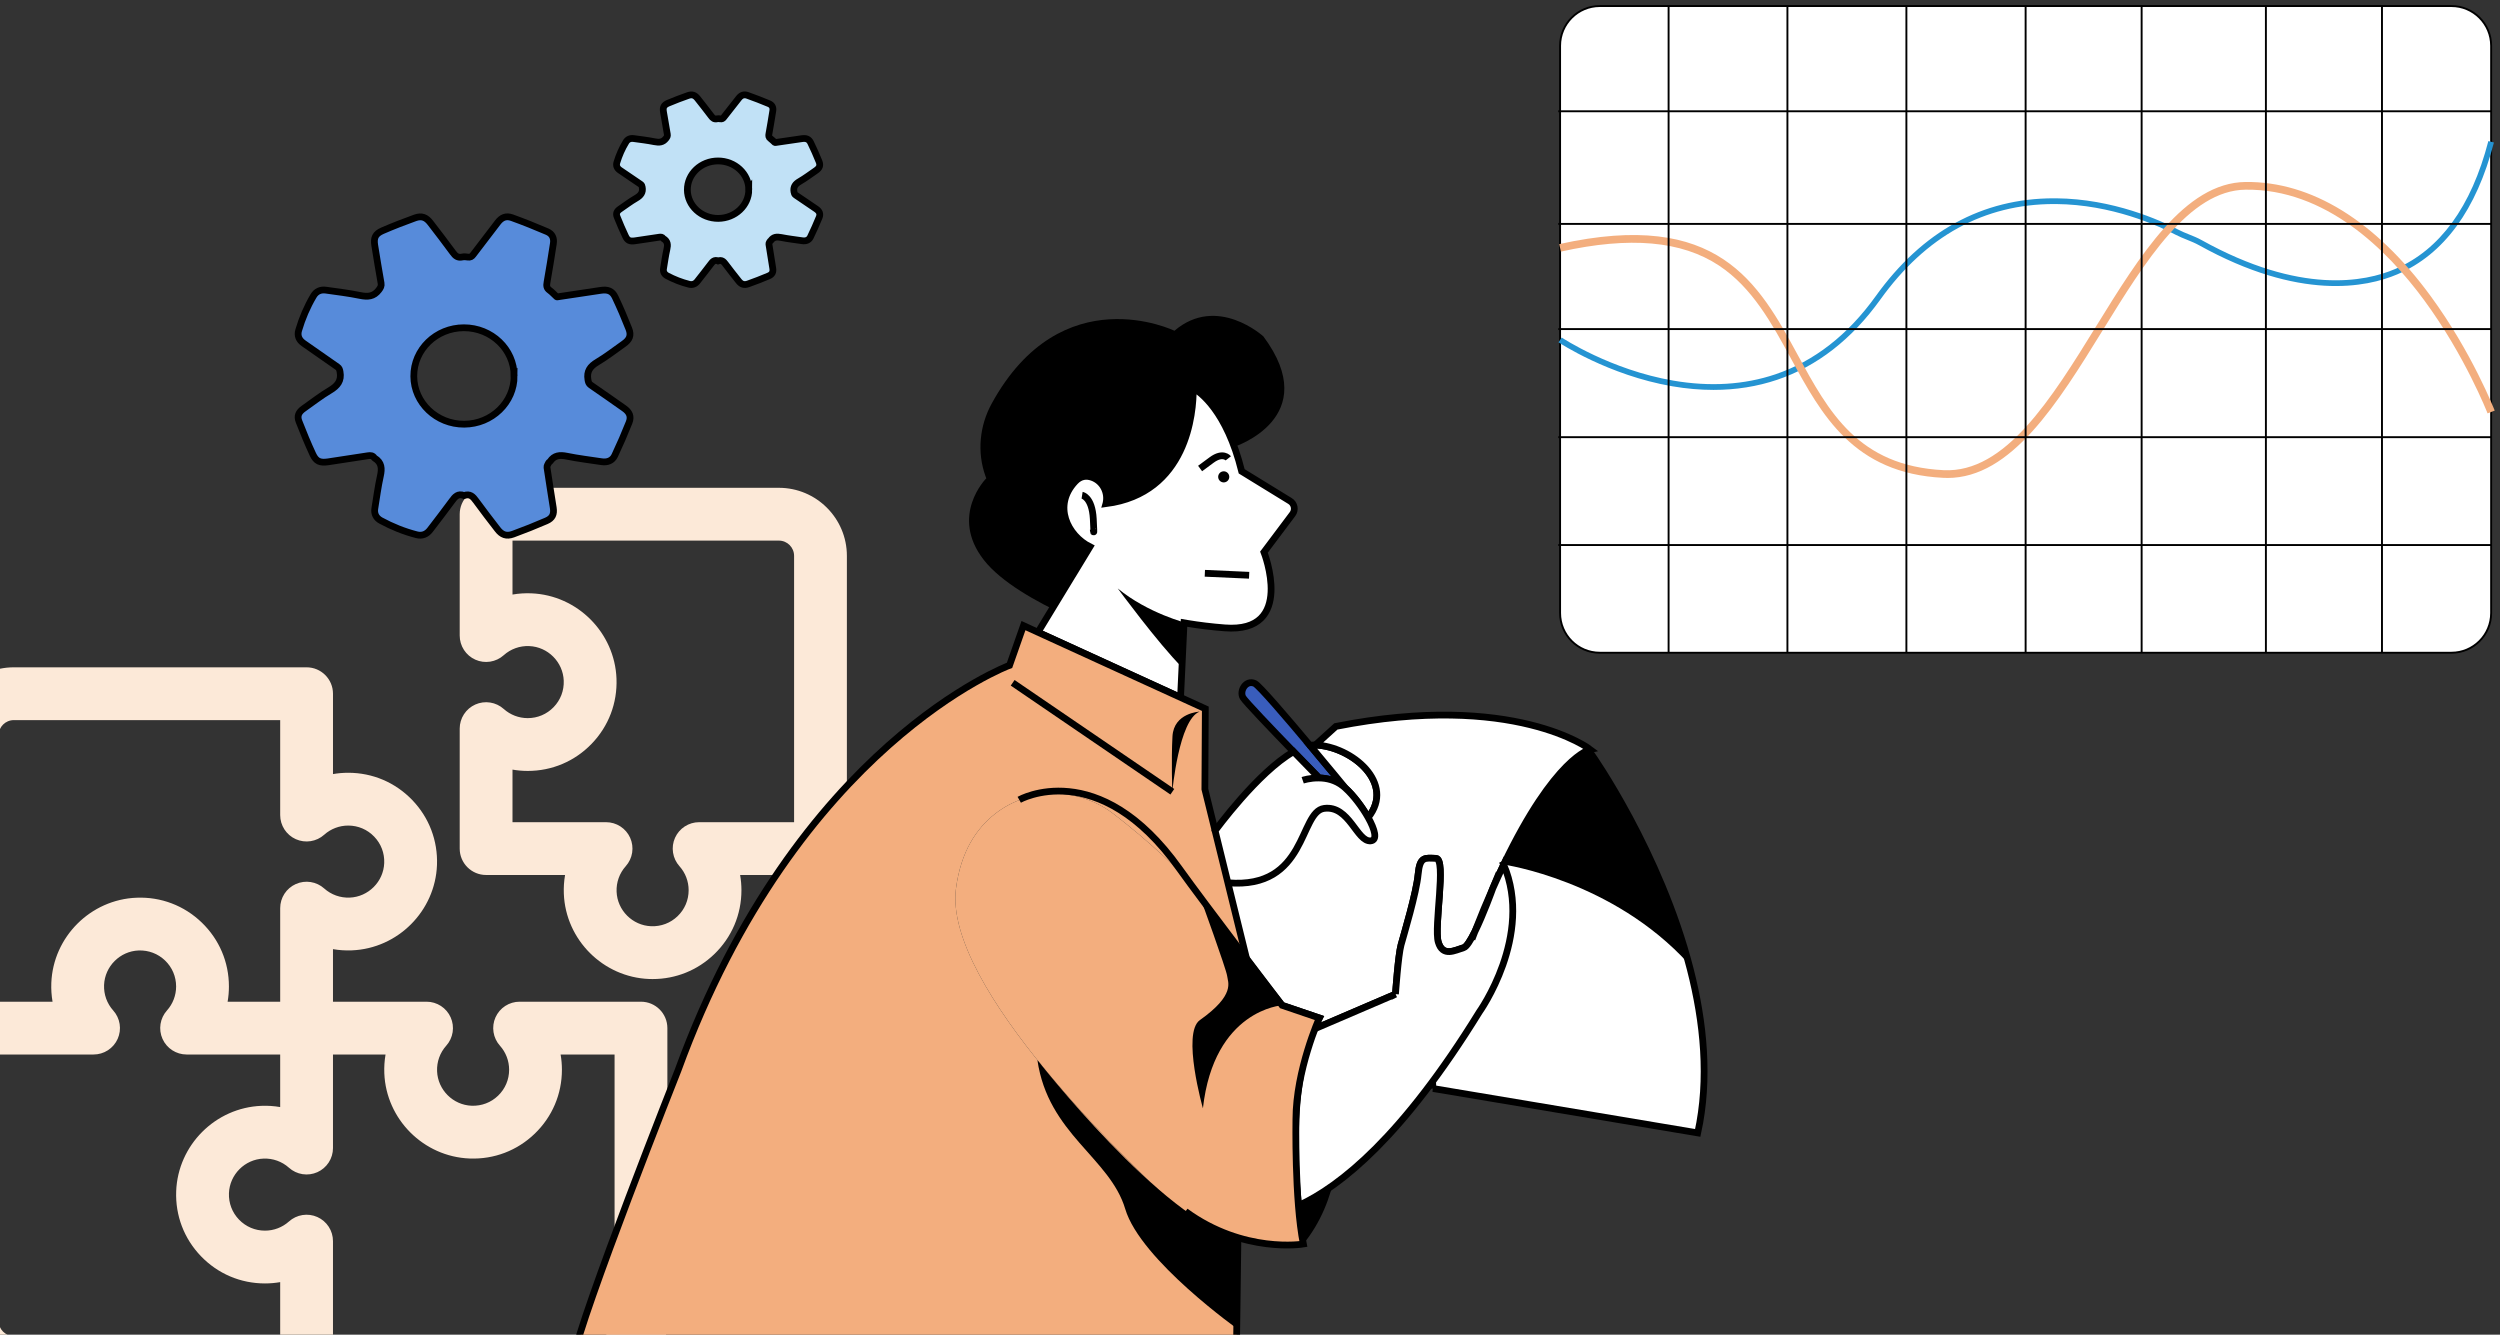 <svg width="369" height="197" viewBox="0 0 369 197" fill="none" xmlns="http://www.w3.org/2000/svg">
<rect x="0" y="0" width="369" height="197" fill="#333333" stroke="none"/>
<g clip-path="url(#clip0_5379_5733)">
<path d="M114.96 72H71.748C69.596 72 67.852 73.745 67.852 75.897V93.809C67.852 94.562 68.07 95.298 68.479 95.929C68.888 96.56 69.472 97.06 70.159 97.367C70.845 97.674 71.606 97.775 72.35 97.659C73.093 97.543 73.787 97.214 74.347 96.712C75.377 95.787 76.728 95.302 78.112 95.362C80.865 95.47 83.103 97.713 83.207 100.466C83.263 101.93 82.736 103.314 81.725 104.365C80.712 105.417 79.351 105.996 77.891 105.996C76.583 105.996 75.321 105.514 74.347 104.64C73.787 104.139 73.093 103.81 72.349 103.694C71.606 103.578 70.845 103.679 70.158 103.986C69.471 104.293 68.888 104.792 68.479 105.424C68.069 106.055 67.852 106.791 67.852 107.543V125.252C67.852 127.404 69.596 129.148 71.748 129.148H83.403C83.245 130.065 83.184 130.995 83.222 131.924C83.49 138.718 89.024 144.242 95.819 144.499C95.99 144.505 96.161 144.508 96.332 144.508C99.741 144.508 102.951 143.217 105.418 140.842C108.009 138.347 109.436 134.992 109.436 131.396C109.436 130.637 109.37 129.886 109.242 129.149H121.104C123.256 129.149 125 127.404 125 125.252V82.04C125 76.504 120.496 72 114.96 72ZM117.207 121.355H103.191C102.438 121.355 101.702 121.573 101.071 121.982C100.439 122.391 99.94 122.975 99.633 123.662C99.326 124.349 99.224 125.11 99.341 125.853C99.457 126.597 99.786 127.291 100.288 127.851C101.161 128.825 101.644 130.088 101.643 131.396C101.643 132.855 101.064 134.216 100.013 135.229C98.962 136.24 97.583 136.764 96.114 136.711C93.36 136.607 91.118 134.369 91.009 131.616C90.954 130.223 91.434 128.886 92.36 127.851C92.861 127.291 93.19 126.597 93.306 125.853C93.422 125.11 93.32 124.349 93.013 123.662C92.706 122.975 92.207 122.392 91.576 121.983C90.945 121.573 90.209 121.356 89.456 121.355H75.645V113.595C76.382 113.723 77.133 113.789 77.891 113.789H77.892C81.489 113.789 84.844 112.362 87.338 109.77C89.833 107.18 91.131 103.771 90.995 100.172C90.738 93.377 85.214 87.843 78.419 87.575C77.491 87.537 76.561 87.598 75.645 87.756V79.793H114.96C116.199 79.793 117.207 80.801 117.207 82.04V121.355Z" fill="#FCE9D8"/>
<path d="M94.607 147.852H76.695C75.942 147.851 75.206 148.069 74.574 148.478C73.943 148.888 73.443 149.471 73.136 150.158C72.829 150.845 72.728 151.606 72.844 152.35C72.96 153.093 73.29 153.787 73.792 154.347C74.665 155.321 75.147 156.584 75.147 157.892C75.147 159.351 74.568 160.712 73.516 161.725C72.466 162.736 71.088 163.259 69.617 163.207C66.864 163.103 64.622 160.865 64.513 158.112C64.458 156.719 64.938 155.382 65.863 154.347C66.365 153.787 66.694 153.093 66.81 152.349C66.926 151.606 66.824 150.845 66.517 150.158C66.21 149.472 65.711 148.888 65.08 148.479C64.448 148.07 63.712 147.852 62.96 147.852H49.148V140.093C50.055 140.25 50.984 140.312 51.923 140.274C58.718 140.006 64.242 134.472 64.499 127.677C64.635 124.078 63.336 120.669 60.842 118.079C58.347 115.487 54.992 114.06 51.396 114.06C50.637 114.06 49.886 114.126 49.149 114.254V102.393C49.149 100.241 47.404 98.496 45.252 98.496H2.04C-3.496 98.496 -8 103 -8 108.536V194.96C-8 200.496 -3.496 205 2.04 205H88.463C94 205 98.504 200.496 98.504 194.96V151.748C98.504 149.596 96.759 147.852 94.607 147.852ZM-0.207 108.536C-0.207 107.297 0.801 106.289 2.04 106.289H41.355V120.305C41.355 121.843 42.259 123.236 43.662 123.863C44.349 124.17 45.11 124.271 45.853 124.155C46.597 124.039 47.291 123.71 47.851 123.208C48.825 122.335 50.088 121.853 51.396 121.853C52.855 121.853 54.216 122.432 55.228 123.484C56.24 124.534 56.767 125.919 56.711 127.383C56.607 130.136 54.369 132.378 51.615 132.487C50.223 132.542 48.886 132.062 47.851 131.137C47.291 130.635 46.597 130.306 45.854 130.19C45.11 130.074 44.349 130.176 43.663 130.483C42.976 130.79 42.392 131.289 41.983 131.92C41.574 132.551 41.356 133.287 41.356 134.04V147.852H33.596C33.724 147.114 33.789 146.363 33.789 145.604C33.789 142.008 32.362 138.653 29.771 136.158C27.181 133.664 23.77 132.361 20.172 132.502C13.377 132.758 7.844 138.282 7.575 145.077C7.538 146.006 7.599 146.936 7.756 147.852H-0.207V108.536ZM-0.207 194.96V155.645H13.809C14.562 155.645 15.298 155.427 15.93 155.018C16.561 154.608 17.06 154.025 17.367 153.338C17.674 152.651 17.776 151.89 17.66 151.146C17.543 150.403 17.214 149.709 16.712 149.149C15.786 148.115 15.306 146.778 15.361 145.385C15.47 142.631 17.713 140.393 20.466 140.289C21.927 140.239 23.314 140.76 24.365 141.772C25.416 142.784 25.995 144.145 25.995 145.604C25.996 146.913 25.514 148.175 24.64 149.149C23.616 150.294 23.359 151.935 23.986 153.338C24.613 154.741 26.007 155.645 27.544 155.645H41.355V163.403C40.44 163.245 39.509 163.184 38.581 163.222C31.786 163.49 26.262 169.024 26.005 175.819C25.869 179.418 27.168 182.827 29.662 185.417C32.157 188.009 35.512 189.436 39.108 189.436C39.867 189.436 40.618 189.37 41.355 189.242V197.207H2.04C0.801 197.207 -0.207 196.199 -0.207 194.96ZM90.711 194.96C90.711 196.199 89.703 197.207 88.464 197.207H49.148V183.191C49.149 182.438 48.931 181.702 48.522 181.07C48.112 180.439 47.529 179.939 46.842 179.632C46.155 179.325 45.394 179.224 44.65 179.34C43.907 179.457 43.213 179.786 42.653 180.288C41.679 181.161 40.416 181.644 39.108 181.643C37.649 181.643 36.288 181.064 35.275 180.012C34.264 178.962 33.737 177.577 33.793 176.114C33.897 173.36 36.135 171.118 38.889 171.009C40.271 170.951 41.622 171.436 42.653 172.359C43.213 172.861 43.907 173.19 44.65 173.306C45.394 173.422 46.155 173.321 46.842 173.014C47.528 172.707 48.112 172.208 48.521 171.576C48.93 170.945 49.148 170.209 49.148 169.457V155.645H56.906C56.749 156.561 56.688 157.491 56.725 158.419C56.994 165.214 62.527 170.738 69.323 170.995C72.92 171.134 76.331 169.832 78.921 167.338C81.512 164.843 82.939 161.488 82.939 157.892C82.939 157.134 82.874 156.382 82.746 155.645H90.711V194.96Z" fill="#FCE9D8"/>
</g>
<path d="M182.181 65.947C182.181 65.947 195.402 61.656 186.475 49.652C186.475 49.652 179.664 43.427 173.346 48.819C173.346 48.819 156.692 40.731 146.369 59.576C144.573 62.853 144.197 66.754 145.453 70.273C145.493 70.383 145.534 70.492 145.575 70.6C145.575 70.6 140.1 76.091 145.21 82.647C150.321 89.202 166.027 94.298 166.027 94.298L182.178 65.945L182.181 65.947Z" fill="black"/>
<path d="M211.519 160.665L250.586 167.217C252.329 159.254 251.481 150.856 249.485 143.062C245.055 125.758 234.963 111.426 234.963 111.426C234.884 111.375 234.803 111.324 234.722 111.274C222.882 103.91 197.415 108.029 197.415 108.029C209.8 130.859 211.521 160.665 211.521 160.665L211.519 160.665Z" fill="white" stroke="black" stroke-miterlimit="10"/>
<path d="M198.233 116.031C197.102 115.119 195.799 114.849 194.7 114.828C193.805 113.911 192.425 112.495 190.93 110.951C187.624 107.536 183.774 103.507 183.463 102.957C182.908 101.981 183.898 100.283 185.216 100.883C185.845 101.171 189.874 105.873 193.345 110.015C196.105 113.306 198.515 116.246 198.588 116.337C198.468 116.228 198.35 116.126 198.231 116.032L198.233 116.031Z" fill="#395DBC" stroke="black" stroke-miterlimit="10"/>
<path d="M217.689 137.516C218.595 135.188 219.479 133.058 220.338 131.113C220.22 131.443 218.916 135.033 217.689 137.516Z" fill="#6528F7" stroke="black" stroke-width="3" stroke-miterlimit="10"/>
<path d="M158.645 84.374L160.873 80.709C157.572 79.058 155.36 74.634 158.699 71.076C159.486 70.239 160.364 70.176 161.177 70.455C162.762 70.999 163.634 72.704 163.239 74.332L163.236 74.344C175.176 72.786 176.168 60.975 176.125 57.28C177.117 57.847 181.064 60.605 183.274 69.567L190.407 73.948C191.074 74.358 191.243 75.252 190.775 75.879L186.561 81.494C186.561 81.494 191.275 93.499 180.761 92.675C178.759 92.519 176.957 92.292 175.35 92.027C175.35 92.027 175.35 92.027 175.345 92.026C175.149 91.994 174.957 91.961 174.766 91.928L174.459 98.483L174.248 102.94L153.204 93.319L158.643 84.372L158.645 84.374Z" fill="white" stroke="black" stroke-miterlimit="10"/>
<path d="M201.941 120.665C201.07 119.112 199.761 117.395 198.597 116.338C198.597 116.338 198.597 116.338 198.597 116.336C198.521 116.244 196.114 113.305 193.353 110.014C193.628 109.969 193.897 109.949 194.155 109.96C199.578 110.189 206.01 115.623 201.943 120.665L201.941 120.665Z" fill="white" stroke="black" stroke-miterlimit="10"/>
<path d="M149.004 98.199L151.06 92.34L153.203 93.321L174.247 102.942L177.9 104.613L177.835 116.485L179.344 122.62L184.018 141.606C182.307 139.307 180.415 136.69 178.578 133.997C175.168 128.994 168.854 123.628 164.456 120.206C159.292 116.192 152.032 116.091 146.878 120.117C144.136 122.259 141.836 125.675 141.108 131.1C139.167 145.606 167.165 172.138 173.236 177.71C173.242 177.737 173.249 177.761 173.255 177.788C173.248 177.764 173.24 177.738 173.237 177.712C173.28 177.752 173.322 177.79 173.364 177.828C174.923 178.803 179.09 181.326 182.715 182.697L182.175 223.827C151.529 222.75 123.933 213.618 95.22 204.146L84.633 200.498C84.633 200.498 93.144 171.101 108.149 139.821C112.495 130.681 118.44 123.356 123.533 117.618C136.482 103.036 149.006 98.201 149.006 98.201L149.004 98.199Z" fill="#F3AE7E"/>
<path d="M220.343 131.1C220.343 131.1 220.339 131.11 220.338 131.113C219.478 133.058 218.595 135.188 217.689 137.516C217.068 138.776 216.465 139.752 216.043 139.877C214.755 140.261 212.959 141.305 212.289 139.054C211.619 136.804 213.542 126.75 211.947 126.697C210.351 126.646 209.563 126.353 209.315 129.061C209.067 131.768 207.216 137.938 206.794 139.469C206.372 141 205.973 146.736 205.973 146.736L193.906 151.912C194.16 151.338 194.434 150.783 194.733 150.257L189.232 148.383C188.126 146.993 186.222 144.562 184.02 141.605L179.347 122.619C179.347 122.619 185.67 113.935 190.935 110.95C192.43 112.493 193.81 113.91 194.705 114.827C195.804 114.847 197.105 115.118 198.238 116.03C198.355 116.125 198.473 116.226 198.595 116.335L198.596 116.337C199.761 117.393 201.07 119.111 201.939 120.664C202.94 122.452 203.36 124.018 202.314 124.111C200.262 124.293 199.163 118.827 195.446 119.32C191.731 119.812 192.942 131.286 181.239 130.301C192.942 131.286 191.731 119.809 195.446 119.32C199.163 118.827 200.262 124.295 202.314 124.111C203.362 124.017 202.942 122.451 201.939 120.664C206.007 115.623 199.574 110.189 194.152 109.96L197.173 107.22C223.533 102.008 234.721 110.617 234.721 110.617C234.721 110.617 229.543 111.747 221.946 127.612C221.425 128.7 220.893 129.859 220.348 131.09C220.346 131.095 220.344 131.098 220.343 131.102L220.343 131.1ZM194.703 114.828C193.33 114.803 192.278 115.169 192.278 115.169C192.278 115.169 193.332 114.802 194.703 114.828Z" fill="white"/>
<path d="M201.939 120.664C201.07 119.111 199.761 117.393 198.596 116.337L198.595 116.335C198.473 116.226 198.355 116.125 198.238 116.03C197.105 115.118 195.804 114.847 194.705 114.827C193.81 113.91 192.43 112.493 190.935 110.95C185.67 113.935 179.347 122.619 179.347 122.619L184.02 141.605C186.222 144.562 188.126 146.993 189.232 148.383L194.733 150.257C194.434 150.783 194.16 151.338 193.906 151.912L205.973 146.736C205.973 146.736 206.372 141 206.794 139.469C207.216 137.938 209.067 131.768 209.315 129.061C209.563 126.353 210.351 126.646 211.947 126.697C213.542 126.75 211.619 136.804 212.289 139.054C212.959 141.305 214.755 140.261 216.043 139.877C216.465 139.752 217.068 138.776 217.689 137.516C218.595 135.188 219.478 133.058 220.338 131.113C220.339 131.11 220.343 131.1 220.343 131.1L220.343 131.102C220.344 131.098 220.346 131.095 220.348 131.09C220.893 129.859 221.425 128.7 221.946 127.612M201.939 120.664C202.94 122.452 203.36 124.018 202.314 124.111M201.939 120.664C202.942 122.451 203.362 124.017 202.314 124.111M201.939 120.664C206.007 115.623 199.574 110.189 194.152 109.96L197.173 107.22C223.533 102.008 234.721 110.617 234.721 110.617C234.721 110.617 229.543 111.747 221.946 127.612M202.314 124.111C200.262 124.293 199.163 118.827 195.446 119.32M202.314 124.111C200.262 124.295 199.163 118.827 195.446 119.32M195.446 119.32C191.731 119.812 192.942 131.286 181.239 130.301C192.942 131.286 191.731 119.809 195.446 119.32ZM221.946 127.612C221.878 127.45 221.805 127.287 221.73 127.124M194.703 114.828C193.33 114.803 192.278 115.169 192.278 115.169C192.278 115.169 193.332 114.802 194.703 114.828Z" stroke="black" stroke-miterlimit="10"/>
<path d="M221.946 127.611C221.946 127.611 238.047 129.925 249.246 142.252C244.816 124.948 234.724 110.616 234.724 110.616C234.645 110.565 234.564 110.514 234.483 110.464C230.842 112.94 227.534 117.111 225.68 120.599L221.949 127.612L221.946 127.611Z" fill="black"/>
<path d="M194.732 150.258C194.732 150.258 202.713 170.884 192.372 183.618C192.372 183.618 188.244 162.372 194.732 150.258Z" fill="black"/>
<path d="M205.972 146.737C205.972 146.737 206.372 140.999 206.794 139.47C207.216 137.939 209.068 131.771 209.315 129.063C209.562 126.354 210.351 126.647 211.947 126.698C213.542 126.751 211.618 136.803 212.289 139.056C212.959 141.308 214.754 140.262 216.043 139.878C216.463 139.753 217.068 138.777 217.689 137.517C218.917 135.031 220.219 131.441 220.337 131.114C220.338 131.109 220.341 131.104 220.342 131.101C220.343 131.097 220.345 131.094 220.348 131.089C220.892 129.858 221.425 128.701 221.945 127.611C226.401 138.124 218.346 149.376 218.346 149.376C207.059 167.681 197.911 175.083 191.656 177.944C190.993 171.09 190.556 159.53 193.908 151.913L205.974 146.736L205.972 146.737ZM217.687 137.517C217.546 137.878 217.406 138.243 217.264 138.615C217.406 138.245 217.546 137.88 217.687 137.517Z" fill="white" stroke="black" stroke-miterlimit="10"/>
<path d="M141.108 131.099C141.833 125.673 144.133 122.257 146.877 120.116C152.032 116.09 159.292 116.191 164.456 120.205C168.854 123.627 175.167 128.993 178.578 133.996C180.415 136.691 182.306 139.306 184.017 141.605C186.221 144.563 188.125 146.992 189.229 148.383L194.73 150.257C194.432 150.785 194.157 151.338 193.903 151.912C190.551 159.528 190.989 171.087 191.651 177.943C191.981 181.366 192.369 183.615 192.369 183.615C189.327 183.863 186.263 183.743 182.712 182.695C179.089 181.323 174.922 178.8 173.361 177.826C173.321 177.787 173.279 177.749 173.234 177.71C167.162 172.136 139.162 145.604 141.105 131.097L141.108 131.099Z" fill="#F3AE7E"/>
<path d="M182.717 182.695L182.912 196.339C182.912 196.339 168.341 186.028 166.085 178.447C163.829 170.866 154.69 167.375 153.122 156.462C153.122 156.462 171.728 180.243 182.718 182.697L182.717 182.695Z" fill="black"/>
<path d="M177.062 105.036C177.062 105.036 173.25 105.205 173.057 108.687C172.864 112.169 173.032 116.863 173.032 116.863C173.032 116.863 173.989 106.215 177.062 105.038L177.062 105.036Z" fill="black"/>
<path d="M173.034 116.861L149.468 100.781" stroke="black" stroke-miterlimit="10"/>
<path d="M179.35 122.62L177.84 116.485L177.905 104.613L151.064 92.342L149.008 98.202C149.008 98.202 117.647 109.826 100.08 157.975C100.08 157.975 85.733 194.157 84.633 200.497C84.633 200.497 157.992 227.471 182.178 223.828L182.719 182.698" stroke="black" stroke-miterlimit="10"/>
<path d="M189.234 148.384C189.234 148.384 179.183 149.021 177.55 163.588C177.55 163.588 174.394 152.481 177.099 150.568C182.395 146.819 181.232 144.992 181.126 144.047C181.021 143.102 177.12 132.357 177.12 132.357L189.234 148.384Z" fill="black"/>
<path d="M164.983 86.859C164.983 86.859 170.979 95.013 174.459 98.482L174.766 91.927C174.954 91.961 175.149 91.993 175.345 92.025C175.167 91.981 169.453 90.543 164.985 86.858L164.983 86.859Z" fill="black"/>
<path d="M180.856 71.17C180.422 71.299 179.965 71.052 179.836 70.618C179.707 70.184 179.954 69.727 180.388 69.598C180.822 69.469 181.279 69.716 181.408 70.15C181.537 70.584 181.29 71.041 180.856 71.17Z" fill="black"/>
<path d="M181.297 67.651C181.297 67.651 180.517 66.654 178.826 67.903L177.135 69.152" stroke="black" stroke-miterlimit="10"/>
<path d="M184.372 84.91L177.835 84.617" stroke="black" stroke-miterlimit="10"/>
<path d="M159.718 73.096C159.718 73.096 161.193 73.33 161.369 76.583C161.548 79.836 161.363 78.136 161.363 78.136" fill="white"/>
<path d="M159.718 73.096C159.718 73.096 161.193 73.33 161.369 76.583C161.548 79.836 161.363 78.136 161.363 78.136" stroke="black" stroke-miterlimit="10"/>
<path d="M150.439 118.048C150.439 118.048 162.105 111.438 174.069 128.197C177.656 133.222 189.235 148.383 189.235 148.383L194.735 150.256C194.735 150.256 191.282 157.968 191.277 165.214C191.277 165.214 191.066 177.157 192.373 183.617C192.373 183.617 183.586 185.104 174.975 178.807" stroke="black" stroke-miterlimit="10"/>
<path d="M361.836 0.893H236.123C232.889 0.893 230.268 3.515 230.268 6.749V90.486C230.268 93.72 232.889 96.342 236.123 96.342H361.836C365.07 96.342 367.691 93.72 367.691 90.486V6.749C367.691 3.515 365.07 0.893 361.836 0.893Z" fill="white"/>
<path d="M361.837 96.485H236.124C232.818 96.485 230.127 93.793 230.127 90.487V6.75C230.127 3.444 232.818 0.752 236.124 0.752H361.837C365.143 0.752 367.834 3.444 367.834 6.75V90.487C367.834 93.793 365.143 96.485 361.837 96.485ZM236.124 1.035C232.974 1.035 230.41 3.599 230.41 6.75V90.487C230.41 93.637 232.974 96.201 236.124 96.201H361.837C364.987 96.201 367.551 93.637 367.551 90.487V6.75C367.551 3.599 364.987 1.035 361.837 1.035H236.124Z" fill="black"/>
<path d="M252.912 57.551C250.935 57.551 248.904 57.372 246.825 57.015C237.392 55.395 230.106 50.572 230.035 50.524L230.508 49.819C230.579 49.867 237.737 54.598 246.997 56.182C252.411 57.109 257.476 56.794 262.053 55.247C267.77 53.315 272.75 49.436 276.849 43.721C283.729 34.131 292.584 29.269 303.17 29.269C303.269 29.269 303.369 29.269 303.471 29.269C311.901 29.343 318.906 32.533 321.523 33.901C322.028 34.165 322.574 34.386 323.104 34.599C323.722 34.848 324.359 35.103 324.962 35.44C339.545 43.549 349.12 41.594 353.53 39.704C360.133 36.876 364.762 30.524 367.283 20.82L368.105 21.033C365.515 31.003 360.723 37.545 353.865 40.483C349.312 42.432 339.449 44.467 324.549 36.179C323.991 35.871 323.407 35.635 322.787 35.383C322.24 35.162 321.674 34.936 321.13 34.652C318.563 33.312 311.708 30.187 303.462 30.116C303.366 30.116 303.267 30.116 303.17 30.116C292.87 30.116 284.248 34.859 277.537 44.215C273.328 50.082 268.203 54.069 262.308 56.057C259.359 57.052 256.215 57.551 252.915 57.551H252.912Z" fill="#2594D2"/>
<path d="M287.436 70.543C287.232 70.543 287.028 70.537 286.822 70.529C273.564 69.863 268.876 61.25 264.347 52.923C261.545 47.775 258.65 42.454 253.724 39.196C248.203 35.547 240.569 34.872 230.391 37.136L230.145 36.031C253.605 30.812 259.571 41.78 265.341 52.382C269.924 60.805 274.256 68.764 286.878 69.398C295.994 69.854 302.809 58.822 309.395 48.152C315.823 37.737 322.468 26.968 331.44 26.86C341.142 26.755 350.583 32.557 358.747 43.678C364.874 52.022 368.186 60.519 368.22 60.604L367.163 61.012C367.132 60.93 363.863 52.552 357.821 44.33C352.288 36.799 343.221 27.863 331.454 27.996C323.106 28.095 316.625 38.595 310.359 48.749C303.741 59.471 296.906 70.549 287.436 70.549V70.543Z" fill="#F3AE7E"/>
<path d="M246.426 1.023H246.143V96.34H246.426V1.023Z" fill="black"/>
<path d="M263.965 1.023H263.682V96.34H263.965V1.023Z" fill="black"/>
<path d="M281.525 1.023H281.242V96.34H281.525V1.023Z" fill="black"/>
<path d="M299.123 1.023H298.84V96.34H299.123V1.023Z" fill="black"/>
<path d="M316.246 1.023H315.963V96.34H316.246V1.023Z" fill="black"/>
<path d="M334.588 1.023H334.305V96.34H334.588V1.023Z" fill="black"/>
<path d="M351.721 1.023H351.438V96.34H351.721V1.023Z" fill="black"/>
<path d="M367.693 80.306H230V80.589H367.693V80.306Z" fill="black"/>
<path d="M367.693 64.386H230V64.669H367.693V64.386Z" fill="black"/>
<path d="M367.693 48.43H230V48.713H367.693V48.43Z" fill="black"/>
<path d="M367.693 32.907H230V33.191H367.693V32.907Z" fill="black"/>
<path d="M367.693 16.282H230V16.566H367.693V16.282Z" fill="black"/>
<path d="M68.497 73.144C69.369 72.825 69.811 73.3 70.259 73.922C71.284 75.344 72.371 76.725 73.437 78.12C74.061 78.937 74.734 79.202 75.718 78.844C77.379 78.237 79.025 77.581 80.645 76.878C81.548 76.487 81.808 75.901 81.661 74.948C81.357 72.96 81.025 70.979 80.736 68.992C80.705 68.781 80.868 68.541 80.968 68.324C81.009 68.237 81.141 68.189 81.197 68.105C81.805 67.194 82.632 67.125 83.673 67.338C85.362 67.684 87.083 67.885 88.788 68.147C89.653 68.279 90.374 68.006 90.74 67.227C91.493 65.625 92.201 64.001 92.853 62.357C93.204 61.47 92.915 60.826 92.11 60.261C90.477 59.116 88.85 57.967 87.205 56.84C86.885 56.62 86.838 56.374 86.779 56.025C86.578 54.816 87.086 54.083 88.152 53.452C89.512 52.646 90.759 51.666 92.05 50.758C92.928 50.144 93.204 49.51 92.818 48.533C92.198 46.952 91.527 45.388 90.8 43.852C90.364 42.929 89.697 42.694 88.641 42.86C86.575 43.178 84.507 43.482 82.438 43.792C82.35 43.804 82.219 43.849 82.175 43.81C81.814 43.491 81.501 43.118 81.112 42.842C80.652 42.514 80.655 42.147 80.743 41.657C81.081 39.766 81.376 37.866 81.673 35.966C81.802 35.157 81.529 34.52 80.749 34.186C79.044 33.456 77.317 32.761 75.568 32.13C74.69 31.811 74.042 32.093 73.478 32.827C72.258 34.417 71.036 36.005 69.829 37.604C69.623 37.878 69.416 38.004 69.058 37.947C68.792 37.905 68.501 37.872 68.243 37.932C67.557 38.089 67.203 37.77 66.836 37.265C65.764 35.788 64.639 34.348 63.53 32.896C62.897 32.066 62.239 31.808 61.258 32.163C59.643 32.746 58.042 33.365 56.468 34.048C55.397 34.514 55.133 35.097 55.312 36.212C55.61 38.076 55.917 39.937 56.246 41.795C56.321 42.216 56.168 42.466 55.911 42.806C55.168 43.792 54.268 43.846 53.127 43.608C51.476 43.266 49.79 43.067 48.116 42.827C47.317 42.712 46.674 43.001 46.273 43.681C45.327 45.283 44.606 46.975 44.085 48.743C43.853 49.531 44.107 50.174 44.813 50.67C46.471 51.837 48.132 53.004 49.805 54.155C50.087 54.35 50.134 54.57 50.191 54.886C50.429 56.187 49.83 56.951 48.708 57.615C47.348 58.421 46.104 59.401 44.809 60.309C44.07 60.829 43.816 61.404 44.136 62.221C44.772 63.851 45.436 65.474 46.176 67.062C46.665 68.111 47.232 68.34 48.426 68.168C50.388 67.882 52.347 67.582 54.303 67.269C54.698 67.206 55.02 67.224 55.246 67.576C55.255 67.591 55.268 67.603 55.284 67.612C56.359 68.261 56.387 69.169 56.142 70.261C55.788 71.845 55.585 73.463 55.321 75.065C55.199 75.811 55.506 76.451 56.208 76.833C57.879 77.741 59.637 78.447 61.489 78.928C62.317 79.145 62.987 78.859 63.489 78.195C64.558 76.782 65.658 75.387 66.698 73.953C67.153 73.324 67.585 72.792 68.488 73.138L68.497 73.144ZM75.888 55.472C75.9 59.389 72.594 62.591 68.516 62.612C64.439 62.63 61.098 59.452 61.076 55.541C61.054 51.593 64.373 48.38 68.472 48.377C72.55 48.373 75.872 51.554 75.885 55.475L75.888 55.472Z" fill="#578BDA" stroke="black" stroke-miterlimit="10"/>
<path d="M105.998 38.511C106.532 38.321 106.802 38.604 107.077 38.975C107.704 39.822 108.37 40.644 109.023 41.475C109.404 41.963 109.817 42.12 110.419 41.907C111.436 41.545 112.444 41.155 113.436 40.736C113.989 40.503 114.148 40.154 114.058 39.586C113.871 38.402 113.668 37.222 113.492 36.038C113.472 35.912 113.572 35.769 113.634 35.64C113.658 35.588 113.739 35.559 113.774 35.509C114.146 34.967 114.652 34.925 115.29 35.053C116.324 35.259 117.377 35.379 118.421 35.534C118.951 35.613 119.392 35.45 119.617 34.986C120.077 34.032 120.511 33.065 120.91 32.085C121.125 31.556 120.948 31.173 120.455 30.836C119.455 30.154 118.459 29.47 117.452 28.798C117.256 28.667 117.228 28.52 117.191 28.313C117.068 27.593 117.379 27.156 118.032 26.78C118.864 26.3 119.628 25.716 120.419 25.175C120.956 24.809 121.125 24.431 120.889 23.849C120.509 22.907 120.098 21.976 119.653 21.061C119.386 20.511 118.978 20.371 118.331 20.47C117.066 20.66 115.8 20.84 114.533 21.025C114.48 21.032 114.399 21.059 114.372 21.036C114.152 20.846 113.96 20.624 113.722 20.459C113.44 20.264 113.442 20.045 113.495 19.753C113.703 18.627 113.883 17.495 114.065 16.363C114.144 15.881 113.977 15.501 113.499 15.302C112.455 14.867 111.398 14.453 110.327 14.077C109.79 13.887 109.393 14.056 109.047 14.493C108.301 15.44 107.553 16.386 106.814 17.339C106.687 17.502 106.561 17.577 106.342 17.543C106.179 17.518 106 17.498 105.843 17.534C105.423 17.627 105.206 17.437 104.981 17.136C104.325 16.257 103.636 15.399 102.957 14.534C102.569 14.04 102.166 13.886 101.566 14.097C100.578 14.444 99.597 14.813 98.634 15.22C97.978 15.498 97.816 15.845 97.926 16.509C98.108 17.62 98.296 18.729 98.498 19.836C98.544 20.086 98.45 20.235 98.292 20.437C97.837 21.025 97.287 21.057 96.588 20.916C95.577 20.711 94.545 20.593 93.52 20.45C93.031 20.382 92.637 20.554 92.392 20.959C91.812 21.913 91.371 22.922 91.052 23.975C90.91 24.444 91.066 24.827 91.498 25.123C92.513 25.818 93.53 26.513 94.554 27.199C94.727 27.315 94.756 27.446 94.79 27.634C94.936 28.41 94.57 28.864 93.883 29.26C93.05 29.74 92.288 30.324 91.496 30.865C91.043 31.175 90.887 31.517 91.083 32.004C91.473 32.975 91.879 33.942 92.332 34.888C92.632 35.513 92.979 35.649 93.71 35.547C94.911 35.377 96.111 35.198 97.308 35.011C97.55 34.974 97.747 34.985 97.885 35.194C97.891 35.203 97.899 35.21 97.908 35.216C98.567 35.602 98.584 36.143 98.434 36.794C98.217 37.737 98.093 38.701 97.931 39.656C97.857 40.1 98.045 40.481 98.475 40.709C99.497 41.25 100.574 41.671 101.708 41.957C102.214 42.086 102.625 41.916 102.932 41.52C103.586 40.678 104.26 39.847 104.897 38.993C105.175 38.619 105.44 38.302 105.993 38.508L105.998 38.511ZM110.523 27.983C110.531 30.317 108.506 32.224 106.01 32.237C103.513 32.248 101.468 30.355 101.454 28.024C101.441 25.673 103.473 23.758 105.983 23.756C108.479 23.754 110.513 25.649 110.521 27.985L110.523 27.983Z" fill="#C1E1F6" stroke="black" stroke-miterlimit="10"/>
<defs>
<clipPath id="clip0_5379_5733">
<rect width="133" height="133" fill="white" transform="translate(-8 72)"/>
</clipPath>
</defs>
</svg>
